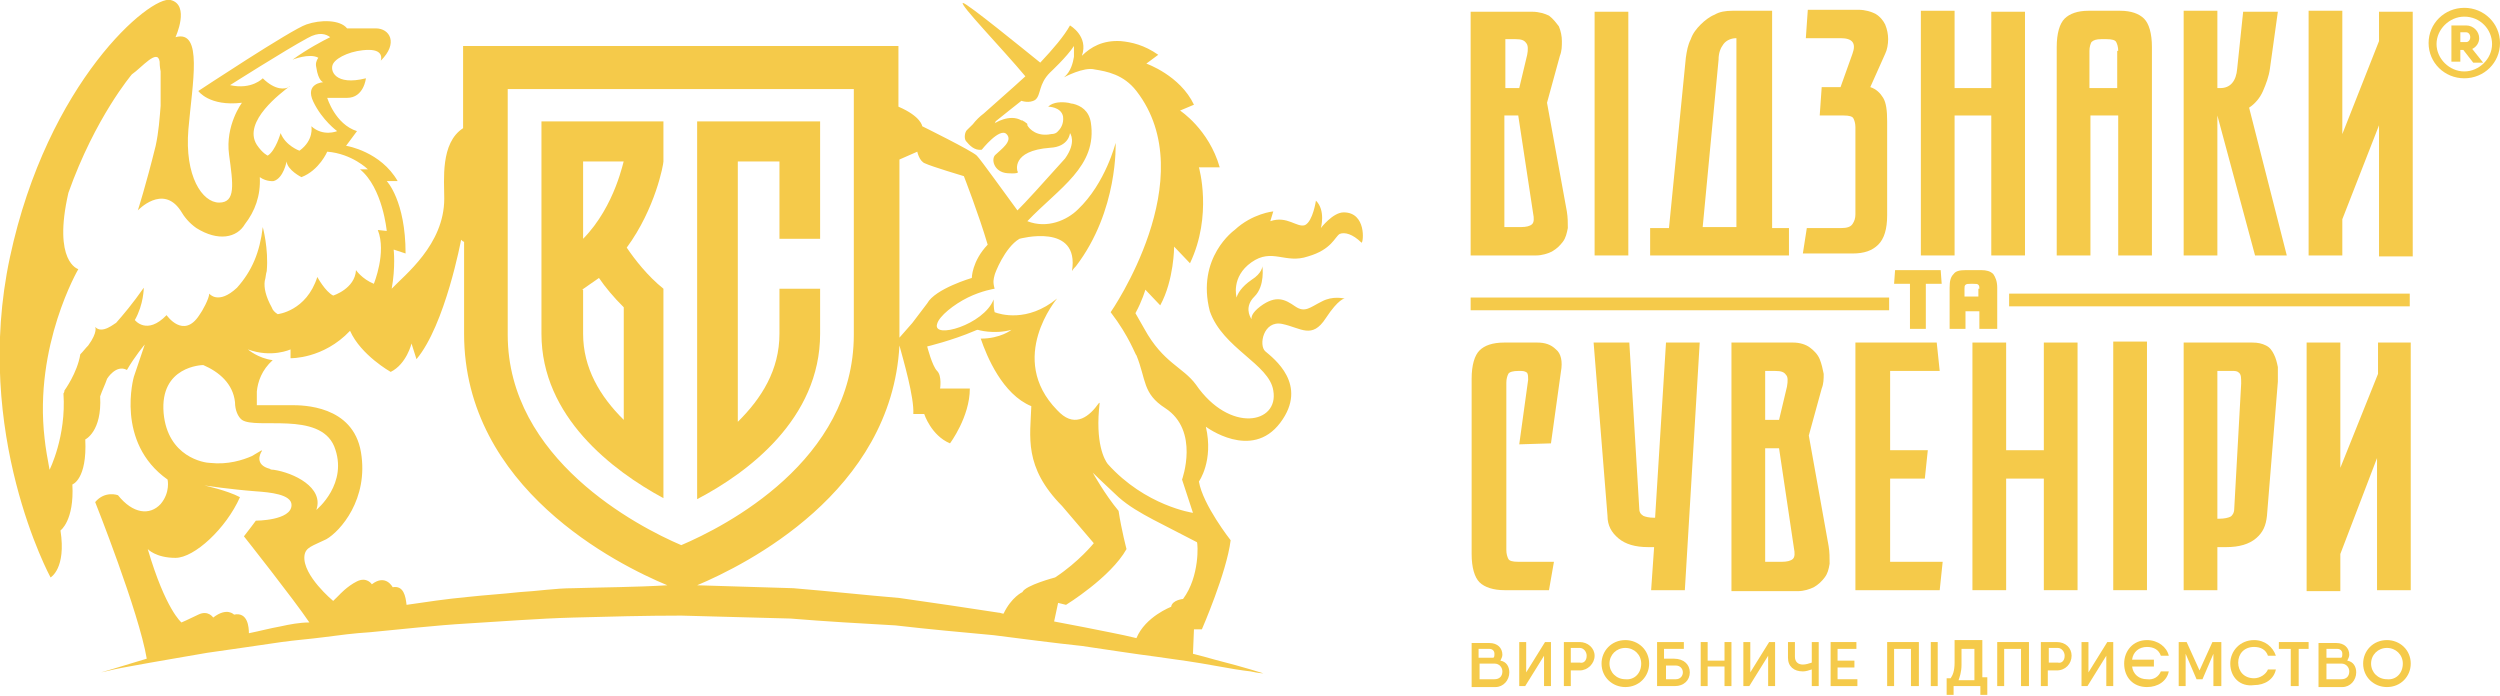 <svg width="194" height="54" viewBox="0 0 194 54" fill="none" xmlns="http://www.w3.org/2000/svg">
<g clip-path="url(#clip0)">
<path d="M117.123 52.177C117.123 52.785 116.662 53.316 116.046 53.316H114.353H114.199V49.899H114.738H115.584C116.2 49.899 116.585 50.279 116.585 50.81C116.585 50.962 116.508 51.114 116.431 51.266C116.892 51.342 117.123 51.721 117.123 52.177ZM114.738 50.354V51.038H115.892C115.969 50.962 115.969 50.886 115.969 50.734C115.969 50.506 115.815 50.354 115.584 50.354H114.738ZM116.585 52.101C116.585 51.797 116.354 51.494 115.969 51.494H114.815V52.709H115.969C116.354 52.709 116.585 52.481 116.585 52.101Z" fill="#F5CA4A"/>
<path d="M119.817 50.886L118.355 53.24H117.893V49.823H118.432V52.177L119.894 49.823H120.355V53.24H119.817V50.886Z" fill="#F5CA4A"/>
<path d="M123.741 50.886C123.741 51.494 123.203 52.025 122.587 52.025H121.894V53.24H121.356V49.823H121.894H122.587C123.203 49.823 123.741 50.279 123.741 50.886ZM123.126 50.886C123.126 50.582 122.895 50.279 122.587 50.279H121.894V51.418H122.587C122.895 51.494 123.126 51.266 123.126 50.886Z" fill="#F5CA4A"/>
<path d="M124.28 51.494C124.28 50.506 125.05 49.671 126.127 49.671C127.127 49.671 127.974 50.43 127.974 51.494C127.974 52.481 127.204 53.316 126.127 53.316C125.127 53.316 124.28 52.557 124.28 51.494ZM127.358 51.494C127.358 50.81 126.82 50.279 126.127 50.279C125.434 50.279 124.896 50.81 124.896 51.494C124.896 52.177 125.434 52.709 126.127 52.709C126.82 52.785 127.358 52.253 127.358 51.494Z" fill="#F5CA4A"/>
<path d="M131.129 52.177C131.129 52.785 130.667 53.24 129.975 53.24H128.82H128.589V49.823H129.128H130.667V50.354H129.128V51.114H129.898C130.667 51.114 131.129 51.57 131.129 52.177ZM130.59 52.177C130.59 51.873 130.359 51.646 130.052 51.646H129.282V52.709H130.052C130.359 52.709 130.59 52.481 130.59 52.177Z" fill="#F5CA4A"/>
<path d="M134.361 49.823V53.24H133.822V51.721H132.514V53.24H131.975V49.823H132.514V51.266H133.822V49.823H134.361Z" fill="#F5CA4A"/>
<path d="M137.208 50.886L135.746 53.24H135.284V49.823H135.823V52.177L137.285 49.823H137.747V53.24H137.208V50.886Z" fill="#F5CA4A"/>
<path d="M141.133 49.823V53.24H140.594V51.949C140.363 52.025 140.132 52.101 139.902 52.101C139.209 52.101 138.747 51.721 138.747 51.038V49.823H139.286V50.962C139.286 51.342 139.517 51.57 139.902 51.57C140.132 51.57 140.363 51.494 140.594 51.418V49.823H141.133Z" fill="#F5CA4A"/>
<path d="M144.134 52.709V53.24H142.287H142.056V49.823H142.595H144.057V50.354H142.595V51.266H143.903V51.797H142.595V52.709H144.134Z" fill="#F5CA4A"/>
<path d="M148.828 53.24H148.29V50.354H146.981V53.24H146.443V49.823H146.981H148.905V53.24H148.828Z" fill="#F5CA4A"/>
<path d="M150.367 49.823V53.24H149.829V49.823H150.367Z" fill="#F5CA4A"/>
<path d="M154.215 52.709V53.24V53.924H153.676V53.24H151.599V53.924H151.06V53.013V52.633H151.368C151.522 52.405 151.676 52.101 151.676 51.418V49.671H153.83V52.557H154.215V52.709ZM153.215 52.709V50.354H152.214V51.57C152.214 52.177 152.06 52.557 151.983 52.785H153.215V52.709Z" fill="#F5CA4A"/>
<path d="M157.37 53.24H156.831V50.354H155.523V53.24H154.984V49.823H155.523H157.447V53.24H157.37Z" fill="#F5CA4A"/>
<path d="M160.756 50.886C160.756 51.494 160.294 52.025 159.602 52.025H158.909V53.24H158.37V49.823H158.909H159.602C160.294 49.823 160.756 50.279 160.756 50.886ZM160.217 50.886C160.217 50.582 159.987 50.279 159.679 50.279H158.986V51.418H159.679C159.987 51.494 160.217 51.266 160.217 50.886Z" fill="#F5CA4A"/>
<path d="M163.449 50.886L161.987 53.24H161.526V49.823H162.064V52.177L163.526 49.823H163.988V53.24H163.449V50.886Z" fill="#F5CA4A"/>
<path d="M167.682 52.101H168.298C168.144 52.861 167.451 53.316 166.605 53.316C165.527 53.316 164.835 52.557 164.835 51.494C164.835 50.506 165.527 49.671 166.605 49.671C167.451 49.671 168.144 50.203 168.298 50.886H167.682C167.528 50.43 167.143 50.203 166.605 50.203C165.989 50.203 165.527 50.582 165.45 51.19H167.143V51.721H165.45C165.527 52.329 165.989 52.709 166.605 52.709C167.143 52.785 167.528 52.481 167.682 52.101Z" fill="#F5CA4A"/>
<path d="M172.299 53.24H171.76V50.734L170.914 52.709H170.452L169.606 50.734V53.24H169.067V49.823H169.606H169.683L170.683 52.025L171.683 49.823H172.376V53.24H172.299Z" fill="#F5CA4A"/>
<path d="M173.069 51.494C173.069 50.506 173.838 49.671 174.916 49.671C175.762 49.671 176.378 50.203 176.608 50.886H175.993C175.839 50.43 175.454 50.203 174.916 50.203C174.146 50.203 173.684 50.734 173.684 51.418C173.684 52.101 174.146 52.633 174.916 52.633C175.377 52.633 175.839 52.329 175.993 51.949H176.608C176.455 52.709 175.762 53.165 174.916 53.165C173.838 53.316 173.069 52.557 173.069 51.494Z" fill="#F5CA4A"/>
<path d="M179.225 50.354H178.378V53.24H177.763V50.354H176.839V49.823H178.301H179.148V50.354H179.225Z" fill="#F5CA4A"/>
<path d="M182.842 52.177C182.842 52.785 182.38 53.316 181.764 53.316H180.071H179.917V49.899H180.456H181.303C181.918 49.899 182.303 50.279 182.303 50.81C182.303 50.962 182.226 51.114 182.149 51.266C182.611 51.342 182.842 51.721 182.842 52.177ZM180.533 50.354V51.038H181.687C181.764 50.962 181.764 50.886 181.764 50.734C181.764 50.506 181.61 50.354 181.38 50.354H180.533ZM182.303 52.101C182.303 51.797 182.072 51.494 181.687 51.494H180.533V52.709H181.687C182.072 52.709 182.303 52.481 182.303 52.101Z" fill="#F5CA4A"/>
<path d="M183.38 51.494C183.38 50.506 184.15 49.671 185.227 49.671C186.228 49.671 187.074 50.43 187.074 51.494C187.074 52.481 186.305 53.316 185.227 53.316C184.227 53.316 183.38 52.557 183.38 51.494ZM186.459 51.494C186.459 50.81 185.92 50.279 185.227 50.279C184.535 50.279 183.996 50.81 183.996 51.494C183.996 52.177 184.535 52.709 185.227 52.709C185.92 52.785 186.459 52.253 186.459 51.494Z" fill="#F5CA4A"/>
<path d="M63.641 25.899V22.405H60.486V25.899C60.486 28.709 59.1 30.911 57.254 32.734V12.532H60.486V18.532H63.641V9.418H54.098V38.734C58.023 36.684 63.641 32.506 63.641 25.899Z" fill="#F5CA4A"/>
<path d="M51.482 38.658V22.405C50.251 21.418 49.25 20.127 48.635 19.215C50.866 16.177 51.482 12.759 51.482 12.532V9.418H42.017V25.899C42.017 32.354 47.557 36.532 51.482 38.658ZM45.172 12.532H46.788H48.404C48.404 12.304 47.788 15.949 45.249 18.532V12.532H45.172ZM45.172 22.481C45.633 22.177 46.018 21.873 46.48 21.57C46.942 22.253 47.634 23.089 48.404 23.848V32.582C46.557 30.759 45.249 28.557 45.249 25.899V22.481H45.172Z" fill="#F5CA4A"/>
<path d="M104.271 16.48C103.424 16.48 102.501 17.695 102.501 17.695C102.501 17.695 102.886 16.328 102.116 15.569C102.116 15.569 101.885 17.164 101.27 17.467C100.654 17.695 99.884 16.708 98.576 17.164L98.807 16.404C98.807 16.404 97.191 16.556 95.806 17.847C95.806 17.847 92.805 19.974 93.882 24.151C94.882 27.037 98.499 28.252 98.807 30.303C99.269 32.885 95.421 33.645 92.805 29.847C91.804 28.48 90.265 28.176 88.803 25.518C88.572 25.138 88.341 24.683 88.11 24.303C88.649 23.316 88.88 22.48 88.88 22.48L90.034 23.695C91.112 21.721 91.112 19.138 91.112 19.138L92.343 20.429C94.113 16.708 93.035 12.986 93.035 12.986H94.651C93.805 10.024 91.573 8.581 91.573 8.581L92.651 8.126C91.573 5.847 88.957 4.936 88.957 4.936L89.88 4.252C88.803 3.493 87.803 3.265 86.956 3.189C85.571 3.113 84.647 3.645 83.955 4.328C84.494 2.809 83.031 1.974 83.031 1.974C82.57 2.809 81.723 3.797 80.723 4.86C79.492 3.872 75.028 0.227 74.721 0.227C74.413 0.303 77.799 3.797 79.569 5.923C78.414 6.986 77.26 7.974 76.337 8.809C76.029 9.037 75.721 9.341 75.49 9.645L75.413 9.721C75.259 9.872 75.182 9.948 75.028 10.1C74.874 10.252 74.797 10.708 74.951 10.936C75.259 11.316 75.644 11.695 76.183 11.619C76.183 11.619 77.568 9.872 78.106 10.404C78.645 10.936 77.645 11.619 77.26 11.999C76.875 12.303 77.106 13.366 78.183 13.442C79.261 13.518 78.953 13.29 78.953 13.29C78.953 13.29 78.414 11.695 81.492 11.467C82.955 11.392 83.031 10.328 83.031 10.328C83.031 10.328 83.57 11.012 82.647 12.303C80.877 14.277 79.569 15.721 78.953 16.328C78.106 15.189 76.106 12.379 75.798 12.075C75.413 11.695 71.565 9.797 71.565 9.797C71.565 9.797 71.489 9.037 69.719 8.278C69.719 5.467 69.719 3.569 69.719 3.569H59.099H46.633H35.936C35.936 3.569 35.936 6.303 35.936 9.948C34.166 11.088 34.474 13.974 34.474 15.417C34.474 18.986 31.396 21.341 30.395 22.404C30.703 20.733 30.549 19.366 30.549 19.366L31.473 19.67C31.473 15.569 30.011 14.05 30.011 14.05H30.857C29.549 11.771 26.932 11.316 26.855 11.316L27.702 10.176C26.009 9.645 25.393 7.594 25.393 7.594C25.393 7.594 26.086 7.594 26.932 7.594C28.241 7.594 28.395 6.075 28.395 6.075C26.009 6.683 25.547 5.467 25.855 4.936C26.163 4.404 27.394 3.872 28.625 3.872C29.857 3.872 29.549 4.708 29.549 4.708C30.934 3.341 30.241 2.202 29.164 2.202C28.087 2.202 26.932 2.202 26.932 2.202C26.394 1.518 24.855 1.518 23.777 1.898C22.623 2.278 15.389 7.062 15.389 7.062C15.389 7.062 16.236 8.278 18.775 7.974C18.775 7.974 17.467 9.721 17.775 11.999C18.083 14.277 18.314 15.721 17.005 15.721C15.697 15.721 14.312 13.67 14.62 10.024C14.928 6.455 15.774 2.278 13.619 2.885C13.619 2.885 14.774 0.379 13.235 -0.001C11.695 -0.381 3.692 6.303 0.768 19.974C-2.156 33.645 3.923 44.809 3.923 44.809C3.923 44.809 5.154 44.126 4.693 41.164C4.693 41.164 5.77 40.404 5.616 37.594C5.616 37.594 6.77 37.214 6.617 34.1C6.617 34.1 7.925 33.493 7.771 30.759C7.925 30.303 8.156 29.847 8.31 29.392C8.31 29.392 9.002 28.252 9.849 28.708C10.464 27.645 11.234 26.733 11.234 26.733C11.234 26.733 11.003 27.417 10.387 29.24C10.387 29.24 8.925 34.328 13.004 37.214C13.004 37.214 13.235 38.202 12.465 39.113C11.619 40.024 10.31 39.873 9.156 38.429C9.156 38.429 8.156 38.05 7.386 38.961C7.386 38.961 10.772 47.467 11.388 51.113C9.156 51.797 7.848 52.176 7.848 52.176C7.848 52.176 8.233 52.1 8.848 51.948C9.541 51.797 10.464 51.645 11.695 51.417C12.927 51.189 14.389 50.961 16.082 50.657C17.775 50.429 19.699 50.126 21.853 49.822C22.931 49.67 24.008 49.594 25.162 49.442C26.317 49.29 27.471 49.138 28.702 49.062C31.165 48.834 33.704 48.531 36.321 48.379C38.937 48.227 41.707 47.999 44.478 47.923C47.248 47.847 50.095 47.771 52.866 47.771C55.713 47.847 58.56 47.923 61.331 47.999C64.101 48.227 66.794 48.379 69.488 48.531C72.104 48.834 74.644 49.062 77.106 49.29C79.492 49.594 81.8 49.898 83.955 50.126C86.033 50.429 87.957 50.733 89.727 50.961C91.419 51.189 92.959 51.417 94.19 51.645C95.421 51.873 96.344 52.024 97.037 52.1C97.73 52.252 98.037 52.252 98.037 52.252C98.037 52.252 96.652 51.797 94.267 51.189C93.728 51.037 93.189 50.885 92.574 50.733L92.651 48.834H93.266C93.266 48.834 95.19 44.429 95.498 41.923C95.498 41.923 93.343 39.189 93.035 37.366C93.035 37.366 94.19 35.771 93.574 33.113C93.574 33.113 97.114 35.771 99.346 32.809C101.577 29.847 98.807 27.797 98.191 27.265C97.653 26.809 98.037 24.834 99.5 25.138C100.962 25.442 101.808 26.354 102.886 24.683C103.886 23.164 104.348 23.164 104.348 23.164C104.271 23.164 103.424 22.936 102.578 23.392C101.654 23.847 101.27 24.303 100.5 23.771C99.73 23.24 99.038 22.86 97.807 23.771C97.114 24.303 97.114 24.607 97.114 24.759C96.96 24.531 96.575 23.771 97.345 23.012C98.191 22.176 97.96 20.657 97.96 20.657C97.96 20.657 97.96 21.189 97.114 21.721C96.344 22.252 96.037 22.784 95.96 23.088C95.96 23.088 95.498 21.493 97.114 20.354C98.73 19.214 99.73 20.505 101.5 19.898C103.347 19.366 103.578 18.379 103.963 18.151C104.348 17.999 104.963 18.151 105.656 18.834C105.81 18.834 106.041 16.48 104.271 16.48ZM77.183 21.341C77.183 21.265 77.953 19.214 79.107 18.531C79.107 18.531 83.801 17.24 83.185 21.037C83.185 21.037 83.262 20.885 83.493 20.657C86.802 16.328 86.571 11.088 86.571 11.088C86.571 11.088 85.802 14.202 83.647 16.252C82.801 17.088 81.262 17.771 79.722 17.164C82.185 14.581 85.186 12.911 84.647 9.493C84.494 8.581 83.878 8.202 83.262 8.05C83.109 8.05 82.954 7.974 82.878 7.974C82.416 7.898 81.723 7.898 81.338 8.278C81.338 8.278 82.339 8.278 82.493 9.037C82.57 9.645 82.262 10.024 82.108 10.176L82.031 10.252C81.954 10.328 81.8 10.404 81.569 10.404C80.492 10.632 79.876 10.024 79.722 9.721V9.645C79.722 9.569 79.645 9.569 79.569 9.493C79.492 9.417 79.415 9.417 79.338 9.341C79.338 9.341 79.338 9.341 79.261 9.341C78.337 8.809 77.183 9.569 77.183 9.569C77.183 9.569 77.26 9.493 77.26 9.417C77.337 9.341 79.261 7.822 79.261 7.822C79.261 7.822 79.876 8.05 80.338 7.746C80.8 7.366 80.569 6.531 81.492 5.619C81.492 5.619 82.801 4.404 83.339 3.569V4.404C83.262 4.86 83.109 5.543 82.57 5.999C82.57 5.999 84.109 5.164 84.955 5.391C85.879 5.543 87.187 5.771 88.187 7.062C93.42 13.822 86.187 24.227 86.187 24.227C87.649 26.126 88.11 27.569 88.187 27.569C88.957 29.467 88.649 30.531 90.419 31.67C93.112 33.417 91.727 37.214 91.727 37.214L92.574 39.797C92.574 39.797 88.88 39.265 85.956 35.999C85.725 35.695 84.955 34.404 85.34 31.214C85.34 31.214 85.34 31.29 85.263 31.29C84.571 32.278 83.493 33.189 82.262 32.05C82.185 31.974 82.108 31.898 82.031 31.822C78.106 27.797 82.031 23.164 82.031 23.164C79.722 25.062 77.568 24.379 77.183 24.227C77.106 23.923 77.106 23.543 77.106 23.24C76.337 25.214 72.335 26.354 72.72 25.138C72.874 24.531 74.028 23.619 75.105 23.088C76.183 22.556 77.183 22.404 77.183 22.404C77.029 21.872 77.106 21.645 77.183 21.341ZM71.181 11.771C71.181 11.771 71.335 12.531 71.796 12.683C72.258 12.911 74.797 13.67 74.797 13.67C74.797 13.67 75.952 16.632 76.644 18.986C75.413 20.277 75.413 21.569 75.413 21.569C75.413 21.569 72.566 22.404 71.95 23.543L70.796 25.062L69.796 26.202C69.796 26.126 69.796 26.05 69.796 25.974C69.796 22.328 69.796 16.936 69.796 12.379L71.181 11.771ZM39.399 6.91H66.256V25.974C66.256 35.771 56.252 40.86 52.866 42.303C49.48 40.86 39.399 35.619 39.399 25.974V6.91ZM17.852 6.607C17.852 6.607 22.161 3.872 23.854 2.961C24.778 2.429 25.316 2.657 25.624 2.885C25.009 3.189 23.854 3.797 22.7 4.632C22.7 4.632 24.008 4.1 24.701 4.48C24.547 4.708 24.47 4.936 24.547 5.24C24.701 6.303 25.085 6.379 25.085 6.379C25.085 6.379 23.623 6.455 24.316 7.898C25.009 9.341 26.163 10.176 26.163 10.176C26.163 10.176 25.085 10.632 24.162 9.797C24.162 9.797 24.393 10.86 23.239 11.695C23.239 11.695 22.161 11.316 21.776 10.328C21.776 10.328 21.392 11.695 20.776 12.075C20.776 12.075 20.391 11.923 19.93 11.24C18.775 9.417 21.93 7.138 22.392 6.759C22.469 6.759 22.469 6.683 22.469 6.683L22.392 6.759C22.161 6.91 21.392 7.062 20.391 6.075C20.391 6.075 19.545 6.986 17.852 6.607ZM10.464 24.834C11.157 23.619 11.157 22.328 11.157 22.328C10.31 23.543 9.541 24.455 9.002 25.062C8.925 25.062 7.925 25.974 7.386 25.366C7.386 25.366 7.617 25.746 6.847 26.809C6.617 27.037 6.463 27.265 6.232 27.493C6.001 28.936 5.001 30.303 5.001 30.303C5.001 30.455 4.924 30.531 4.924 30.531C5.154 33.873 3.846 36.455 3.846 36.455C3.692 35.619 3.538 34.784 3.461 34.024C2.615 26.809 6.078 20.885 6.078 20.885C6.078 20.885 4.077 20.354 5.308 14.961C7.386 9.113 10.233 5.771 10.233 5.771C11.003 5.24 12.234 3.721 12.388 4.784C12.388 4.86 12.388 5.164 12.465 5.543C12.465 5.771 12.465 5.923 12.465 6.151C12.465 6.759 12.465 7.442 12.465 8.202C12.388 9.189 12.311 10.252 12.08 11.316C11.311 14.429 10.695 16.328 10.695 16.328C10.695 16.328 12.619 14.277 14.004 16.328C14.312 16.86 14.697 17.316 15.235 17.695C16.928 18.759 18.39 18.455 19.006 17.392C19.776 16.404 20.237 15.189 20.16 13.746C20.699 14.126 21.238 14.05 21.238 14.05C22.007 13.822 22.238 12.531 22.238 12.531C22.315 13.214 23.392 13.746 23.392 13.746C24.778 13.214 25.393 11.771 25.393 11.771C27.317 11.923 28.548 13.138 28.548 13.138H27.933C29.703 14.581 30.011 17.923 30.011 17.923L29.318 17.847C30.011 19.594 29.01 22.024 29.01 22.024C28.087 21.645 27.625 20.961 27.625 20.961C27.548 22.404 25.855 22.936 25.855 22.936C25.239 22.632 24.624 21.493 24.624 21.493C23.777 24.151 21.546 24.379 21.546 24.379C21.315 24.227 21.161 24.075 21.084 23.847C20.622 23.012 20.468 22.328 20.545 21.797C20.622 21.569 20.622 21.265 20.699 21.037C20.853 19.29 20.391 17.619 20.391 17.619C20.16 19.594 19.545 21.037 18.39 22.328C16.928 23.695 16.236 22.784 16.236 22.784C16.236 23.164 15.697 24.151 15.466 24.455C14.235 26.354 12.927 24.455 12.927 24.455C11.388 26.05 10.464 24.834 10.464 24.834ZM12.696 32.05C12.388 28.404 15.697 28.328 15.774 28.328C17.005 28.86 18.083 29.771 18.237 31.214C18.237 31.822 18.467 32.353 18.775 32.581C19.853 33.341 24.778 31.898 25.932 34.632C27.086 37.518 24.547 39.569 24.547 39.569C25.162 37.822 22.777 36.683 21.238 36.455C21.161 36.455 21.007 36.455 20.93 36.379C19.776 36.075 20.16 35.24 20.314 35.012V34.936L19.545 35.392C18.852 35.695 17.698 36.075 16.313 35.923C15.851 35.923 13.004 35.467 12.696 32.05ZM21.776 48.607C20.93 48.759 20.084 48.986 19.314 49.138C19.314 48.683 19.237 47.467 18.16 47.695C18.16 47.695 17.621 47.088 16.544 47.923C16.544 47.923 16.159 47.316 15.389 47.695C14.62 48.075 14.081 48.303 14.081 48.303C14.081 48.303 12.85 47.316 11.465 42.607C11.465 42.607 12.08 43.29 13.619 43.29C15.082 43.29 17.544 41.012 18.621 38.581C17.621 38.05 15.851 37.67 15.851 37.67C15.851 37.67 17.852 37.974 19.853 38.126C20.93 38.202 22.623 38.353 22.623 39.189C22.623 40.404 19.853 40.404 19.853 40.404C19.853 40.404 19.237 41.24 18.929 41.619C18.929 41.619 22.777 46.48 24.008 48.303C23.239 48.303 22.469 48.455 21.776 48.607ZM44.478 45.645C43.093 45.645 41.707 45.873 40.322 45.948C38.937 46.1 37.629 46.176 36.244 46.328C34.628 46.48 33.089 46.708 31.549 46.936C31.473 46.252 31.319 45.417 30.472 45.569C30.472 45.569 29.933 44.505 28.856 45.341C28.856 45.341 28.471 44.733 27.702 45.113C26.932 45.493 26.317 46.176 26.317 46.176L25.855 46.632C25.855 46.632 23.469 44.657 23.623 43.138C23.7 42.455 24.239 42.379 25.316 41.847C26.394 41.24 28.625 38.733 28.01 35.088C27.394 31.442 23.469 31.442 22.623 31.442C21.853 31.442 19.93 31.442 19.93 31.442C19.93 31.442 19.93 31.29 19.93 30.379C20.006 29.619 20.314 28.708 21.161 27.948C20.006 27.797 19.237 27.113 19.237 27.113C21.084 27.797 22.546 27.113 22.546 27.113V27.797C22.546 27.797 25.085 27.872 27.163 25.67C28.01 27.569 30.318 28.86 30.318 28.86C31.55 28.252 31.934 26.657 31.934 26.657L32.319 27.872C34.551 25.214 35.782 18.607 35.782 18.607C35.859 18.683 35.936 18.759 36.013 18.759C36.013 21.417 36.013 23.923 36.013 25.898C36.013 37.898 47.941 43.822 51.788 45.417C49.249 45.569 46.863 45.569 44.478 45.645ZM69.796 46.404C67.102 46.176 64.332 45.873 61.562 45.645C59.099 45.569 56.559 45.493 54.097 45.417C57.868 43.822 69.18 38.202 69.796 26.809C70.103 27.948 70.95 30.834 70.873 32.126H71.719C71.719 32.126 72.258 33.797 73.72 34.404C73.72 34.404 75.259 32.353 75.259 30.151H72.951C72.951 30.151 73.105 29.164 72.72 28.784C72.335 28.404 71.95 26.885 71.95 26.885C71.95 26.885 73.874 26.429 75.644 25.67C75.798 25.594 75.875 25.594 75.875 25.594C75.875 25.594 77.106 25.974 78.491 25.594C78.491 25.594 77.645 26.277 76.106 26.277C76.567 27.645 77.799 30.607 80.03 31.518C79.953 33.873 79.415 36.227 82.416 39.265L84.878 42.151C84.878 42.151 83.724 43.594 81.877 44.809C81.877 44.809 79.569 45.417 79.338 45.948C79.338 45.948 78.491 46.328 77.876 47.619C77.722 47.619 77.645 47.543 77.491 47.543C75.028 47.164 72.489 46.784 69.796 46.404ZM91.804 46.48C91.804 46.48 90.958 46.556 90.881 47.088C90.881 47.088 88.88 47.847 88.187 49.518C86.956 49.214 85.648 48.986 84.186 48.683C83.416 48.531 82.57 48.379 81.8 48.227L82.108 46.784L82.724 46.936C82.724 46.936 86.187 44.809 87.418 42.607C87.418 42.607 87.033 41.164 86.802 39.645C85.725 38.353 84.801 36.683 84.801 36.683C85.571 37.442 86.571 38.353 86.802 38.581C87.572 39.265 88.495 39.797 89.496 40.328L92.882 42.075C92.959 42.151 93.112 44.733 91.804 46.48Z" fill="#F5CA4A"/>
<path d="M114.199 0.911H118.893C119.432 0.911 119.894 1.063 120.202 1.215C120.509 1.443 120.74 1.747 120.971 2.051C121.125 2.43 121.202 2.81 121.202 3.19C121.202 3.57 121.202 3.949 121.048 4.329L120.048 7.975L121.587 16.405C121.664 16.861 121.664 17.317 121.664 17.696C121.587 18.076 121.51 18.456 121.279 18.759C121.048 19.063 120.817 19.291 120.432 19.519C120.125 19.671 119.663 19.823 119.201 19.823H114.122V0.911H114.199ZM116.816 3.038V6.835H117.893L118.509 4.253C118.586 3.873 118.585 3.494 118.432 3.342C118.278 3.114 118.047 3.038 117.585 3.038H116.816ZM117.816 8.962H116.739V17.62H118.047C118.432 17.62 118.739 17.544 118.893 17.392C119.047 17.241 119.047 16.937 118.97 16.557L117.816 8.962Z" fill="#F5CA4A"/>
<path d="M123.741 0.911H126.358V13.899V19.823H123.741V13.899V0.911Z" fill="#F5CA4A"/>
<path d="M138.824 17.696V19.823H136.439H130.436H128.051V17.696H129.513L130.821 4.481C130.898 3.949 130.975 3.494 131.206 3.038C131.36 2.582 131.668 2.203 131.975 1.899C132.283 1.595 132.668 1.291 133.053 1.139C133.438 0.911 133.899 0.835 134.438 0.835H137.516V17.696H138.824ZM134.746 2.962C134.361 2.962 133.976 3.114 133.745 3.418C133.514 3.722 133.361 4.101 133.361 4.633L132.129 17.62H134.746V2.962Z" fill="#F5CA4A"/>
<path d="M140.209 17.696H142.903C143.288 17.696 143.595 17.62 143.749 17.392C143.903 17.165 143.98 16.937 143.98 16.633V9.873C143.98 9.57 143.903 9.342 143.826 9.19C143.749 9.038 143.518 8.962 143.057 8.962H141.21L141.364 6.759H142.826L143.749 4.177C144.057 3.342 143.749 2.962 142.826 2.962H140.133L140.286 0.759H144.211C144.75 0.759 145.211 0.911 145.519 1.063C145.904 1.291 146.135 1.595 146.289 1.899C146.443 2.278 146.52 2.658 146.52 3.038C146.52 3.418 146.443 3.873 146.289 4.177L145.135 6.759C145.596 6.911 145.904 7.215 146.135 7.595C146.366 7.975 146.443 8.582 146.443 9.418V16.709C146.443 17.772 146.212 18.532 145.75 18.987C145.288 19.443 144.673 19.671 143.749 19.671H139.902L140.209 17.696Z" fill="#F5CA4A"/>
<path d="M154.523 8.962H151.676V19.823H149.059V0.835H151.676V6.835H154.523V0.911H157.139V19.823H154.523V8.962Z" fill="#F5CA4A"/>
<path d="M164.373 19.823V8.962H162.218V19.823H159.602V3.646C159.602 2.582 159.833 1.823 160.217 1.443C160.602 1.063 161.218 0.835 162.064 0.835H164.527C165.373 0.835 165.989 1.063 166.374 1.443C166.758 1.823 166.989 2.582 166.989 3.646V19.823H164.373ZM164.373 3.949C164.373 3.646 164.296 3.418 164.219 3.266C164.142 3.114 163.911 3.038 163.449 3.038H163.065C162.68 3.038 162.449 3.114 162.295 3.266C162.218 3.418 162.141 3.646 162.141 3.949V6.835H164.296V3.949H164.373Z" fill="#F5CA4A"/>
<path d="M174.992 19.823L172.068 8.962V19.823H169.452V0.835H172.068V6.835H172.299C173.069 6.835 173.53 6.304 173.607 5.316L174.069 0.911H176.762L176.147 5.316C176.07 5.924 175.839 6.532 175.608 7.063C175.377 7.595 174.992 8.051 174.531 8.354L177.455 19.823H174.992Z" fill="#F5CA4A"/>
<path d="M184.612 0.911H187.228V19.899H184.612V9.722L181.764 17.013V19.823H179.148V0.835H181.764V10.405L184.612 3.19V0.911Z" fill="#F5CA4A"/>
<path d="M117.816 28.785C117.431 28.785 117.123 28.861 117.046 29.013C116.969 29.165 116.892 29.392 116.892 29.696V42.684C116.892 42.987 116.969 43.215 117.046 43.367C117.123 43.519 117.354 43.595 117.816 43.595H120.586L120.201 45.797H116.739C115.892 45.797 115.199 45.57 114.815 45.19C114.43 44.81 114.199 44.051 114.199 42.987V29.392C114.199 28.329 114.43 27.57 114.815 27.19C115.199 26.81 115.815 26.582 116.739 26.582H119.278C119.894 26.582 120.355 26.734 120.74 27.114C121.125 27.418 121.279 28.025 121.125 28.861L120.355 34.405L117.893 34.481L118.585 29.468C118.585 29.241 118.585 29.089 118.509 28.937C118.432 28.861 118.278 28.785 118.047 28.785H117.816Z" fill="#F5CA4A"/>
<path d="M126.435 26.582L127.204 39.418C127.204 39.721 127.281 39.873 127.512 40.025C127.666 40.101 127.974 40.177 128.359 40.177H128.436L129.282 26.582H131.898L130.744 45.797H128.128L128.359 42.456H127.897C126.896 42.456 126.127 42.228 125.588 41.772C125.05 41.316 124.742 40.785 124.742 40.025L123.664 26.582H126.435Z" fill="#F5CA4A"/>
<path d="M134.361 26.582H139.132C139.671 26.582 140.132 26.734 140.44 26.962C140.748 27.19 141.056 27.494 141.21 27.873C141.364 28.253 141.441 28.633 141.518 29.013C141.518 29.392 141.518 29.772 141.364 30.152L140.363 33.797L141.902 42.38C141.979 42.835 141.979 43.291 141.979 43.747C141.902 44.203 141.825 44.506 141.595 44.81C141.364 45.114 141.133 45.342 140.748 45.57C140.44 45.721 139.979 45.873 139.517 45.873H134.361V26.582ZM136.977 28.785V32.582H138.055L138.67 30C138.747 29.544 138.747 29.241 138.593 29.089C138.44 28.861 138.209 28.785 137.747 28.785H136.977ZM138.055 34.785H136.977V43.595H138.286C138.67 43.595 138.978 43.519 139.132 43.367C139.286 43.215 139.286 42.911 139.209 42.532L138.055 34.785Z" fill="#F5CA4A"/>
<path d="M146.674 37.139V43.595H150.752L150.521 45.797H143.98V26.582H150.29L150.521 28.785H146.674V34.937H149.598L149.367 37.139H146.674Z" fill="#F5CA4A"/>
<path d="M158.601 37.139H155.677V45.797H153.061V26.582H155.677V34.937H158.601V26.582H161.218V45.797H158.601V37.139Z" fill="#F5CA4A"/>
<path d="M163.988 26.506H166.605V41.24V45.797H163.988V41.24V26.506Z" fill="#F5CA4A"/>
<path d="M172.068 42.456V45.797H169.452V26.582H174.762C175.223 26.582 175.531 26.658 175.839 26.81C176.147 26.962 176.301 27.19 176.455 27.494C176.608 27.797 176.685 28.101 176.762 28.481C176.762 28.861 176.762 29.241 176.762 29.62L175.916 40.025C175.839 40.785 175.608 41.316 175.069 41.772C174.531 42.228 173.761 42.456 172.761 42.456H172.068ZM172.068 28.785V40.253H172.222C172.607 40.253 172.915 40.177 173.069 40.101C173.223 40.025 173.376 39.797 173.376 39.494L173.915 29.772C173.915 29.317 173.915 29.089 173.761 28.937C173.607 28.785 173.453 28.785 173.223 28.785H172.068Z" fill="#F5CA4A"/>
<path d="M184.458 26.582H187.074V45.797H184.458V35.544L181.61 42.987V45.873H178.994V26.582H181.61V36.304L184.535 29.013V26.582H184.458Z" fill="#F5CA4A"/>
<path d="M150.598 20.962L150.675 22.025H149.444V25.519H148.213V22.025H146.981L147.058 20.962H150.598Z" fill="#F5CA4A"/>
<path d="M153.599 25.519V24.152H152.522V25.519H151.291V22.329C151.291 21.797 151.368 21.494 151.599 21.266C151.752 21.038 152.06 20.962 152.522 20.962H153.753C154.138 20.962 154.446 21.038 154.677 21.266C154.831 21.494 154.985 21.797 154.985 22.329V25.519H153.599ZM153.599 22.405C153.599 22.253 153.599 22.177 153.522 22.101C153.445 22.025 153.369 22.025 153.138 22.025H152.907C152.753 22.025 152.599 22.025 152.522 22.101C152.445 22.177 152.445 22.253 152.445 22.405V23.013H153.522V22.405H153.599Z" fill="#F5CA4A"/>
<path d="M146.597 23.089H114.122V24.076H146.597V23.089Z" fill="#F5CA4A"/>
<path d="M186.997 22.785H155.908V23.772H186.997V22.785Z" fill="#F5CA4A"/>
<path d="M191.23 6.076C189.691 6.076 188.459 4.861 188.459 3.342C188.459 1.823 189.691 0.608 191.23 0.608C192.769 0.608 194 1.823 194 3.342C194 4.861 192.769 6.076 191.23 6.076ZM191.23 1.291C190.075 1.291 189.075 2.278 189.075 3.418C189.075 4.557 190.075 5.544 191.23 5.544C192.384 5.544 193.384 4.557 193.384 3.418C193.384 2.278 192.461 1.291 191.23 1.291Z" fill="#F5CA4A"/>
<path d="M191.153 3.873H190.922V4.785H190.229V1.975H190.922H191.384C191.922 1.975 192.384 2.43 192.384 2.962C192.384 3.342 192.153 3.646 191.845 3.797L192.692 4.861H191.922L191.153 3.873ZM190.922 3.266H191.384C191.538 3.266 191.691 3.114 191.691 2.886C191.691 2.658 191.538 2.506 191.384 2.506H190.922V3.266Z" fill="#F5CA4A"/>
</g>
<defs>
<clipPath id="clip0">
<rect width="194" height="54" fill="white"/>
</clipPath>
</defs>
</svg>
